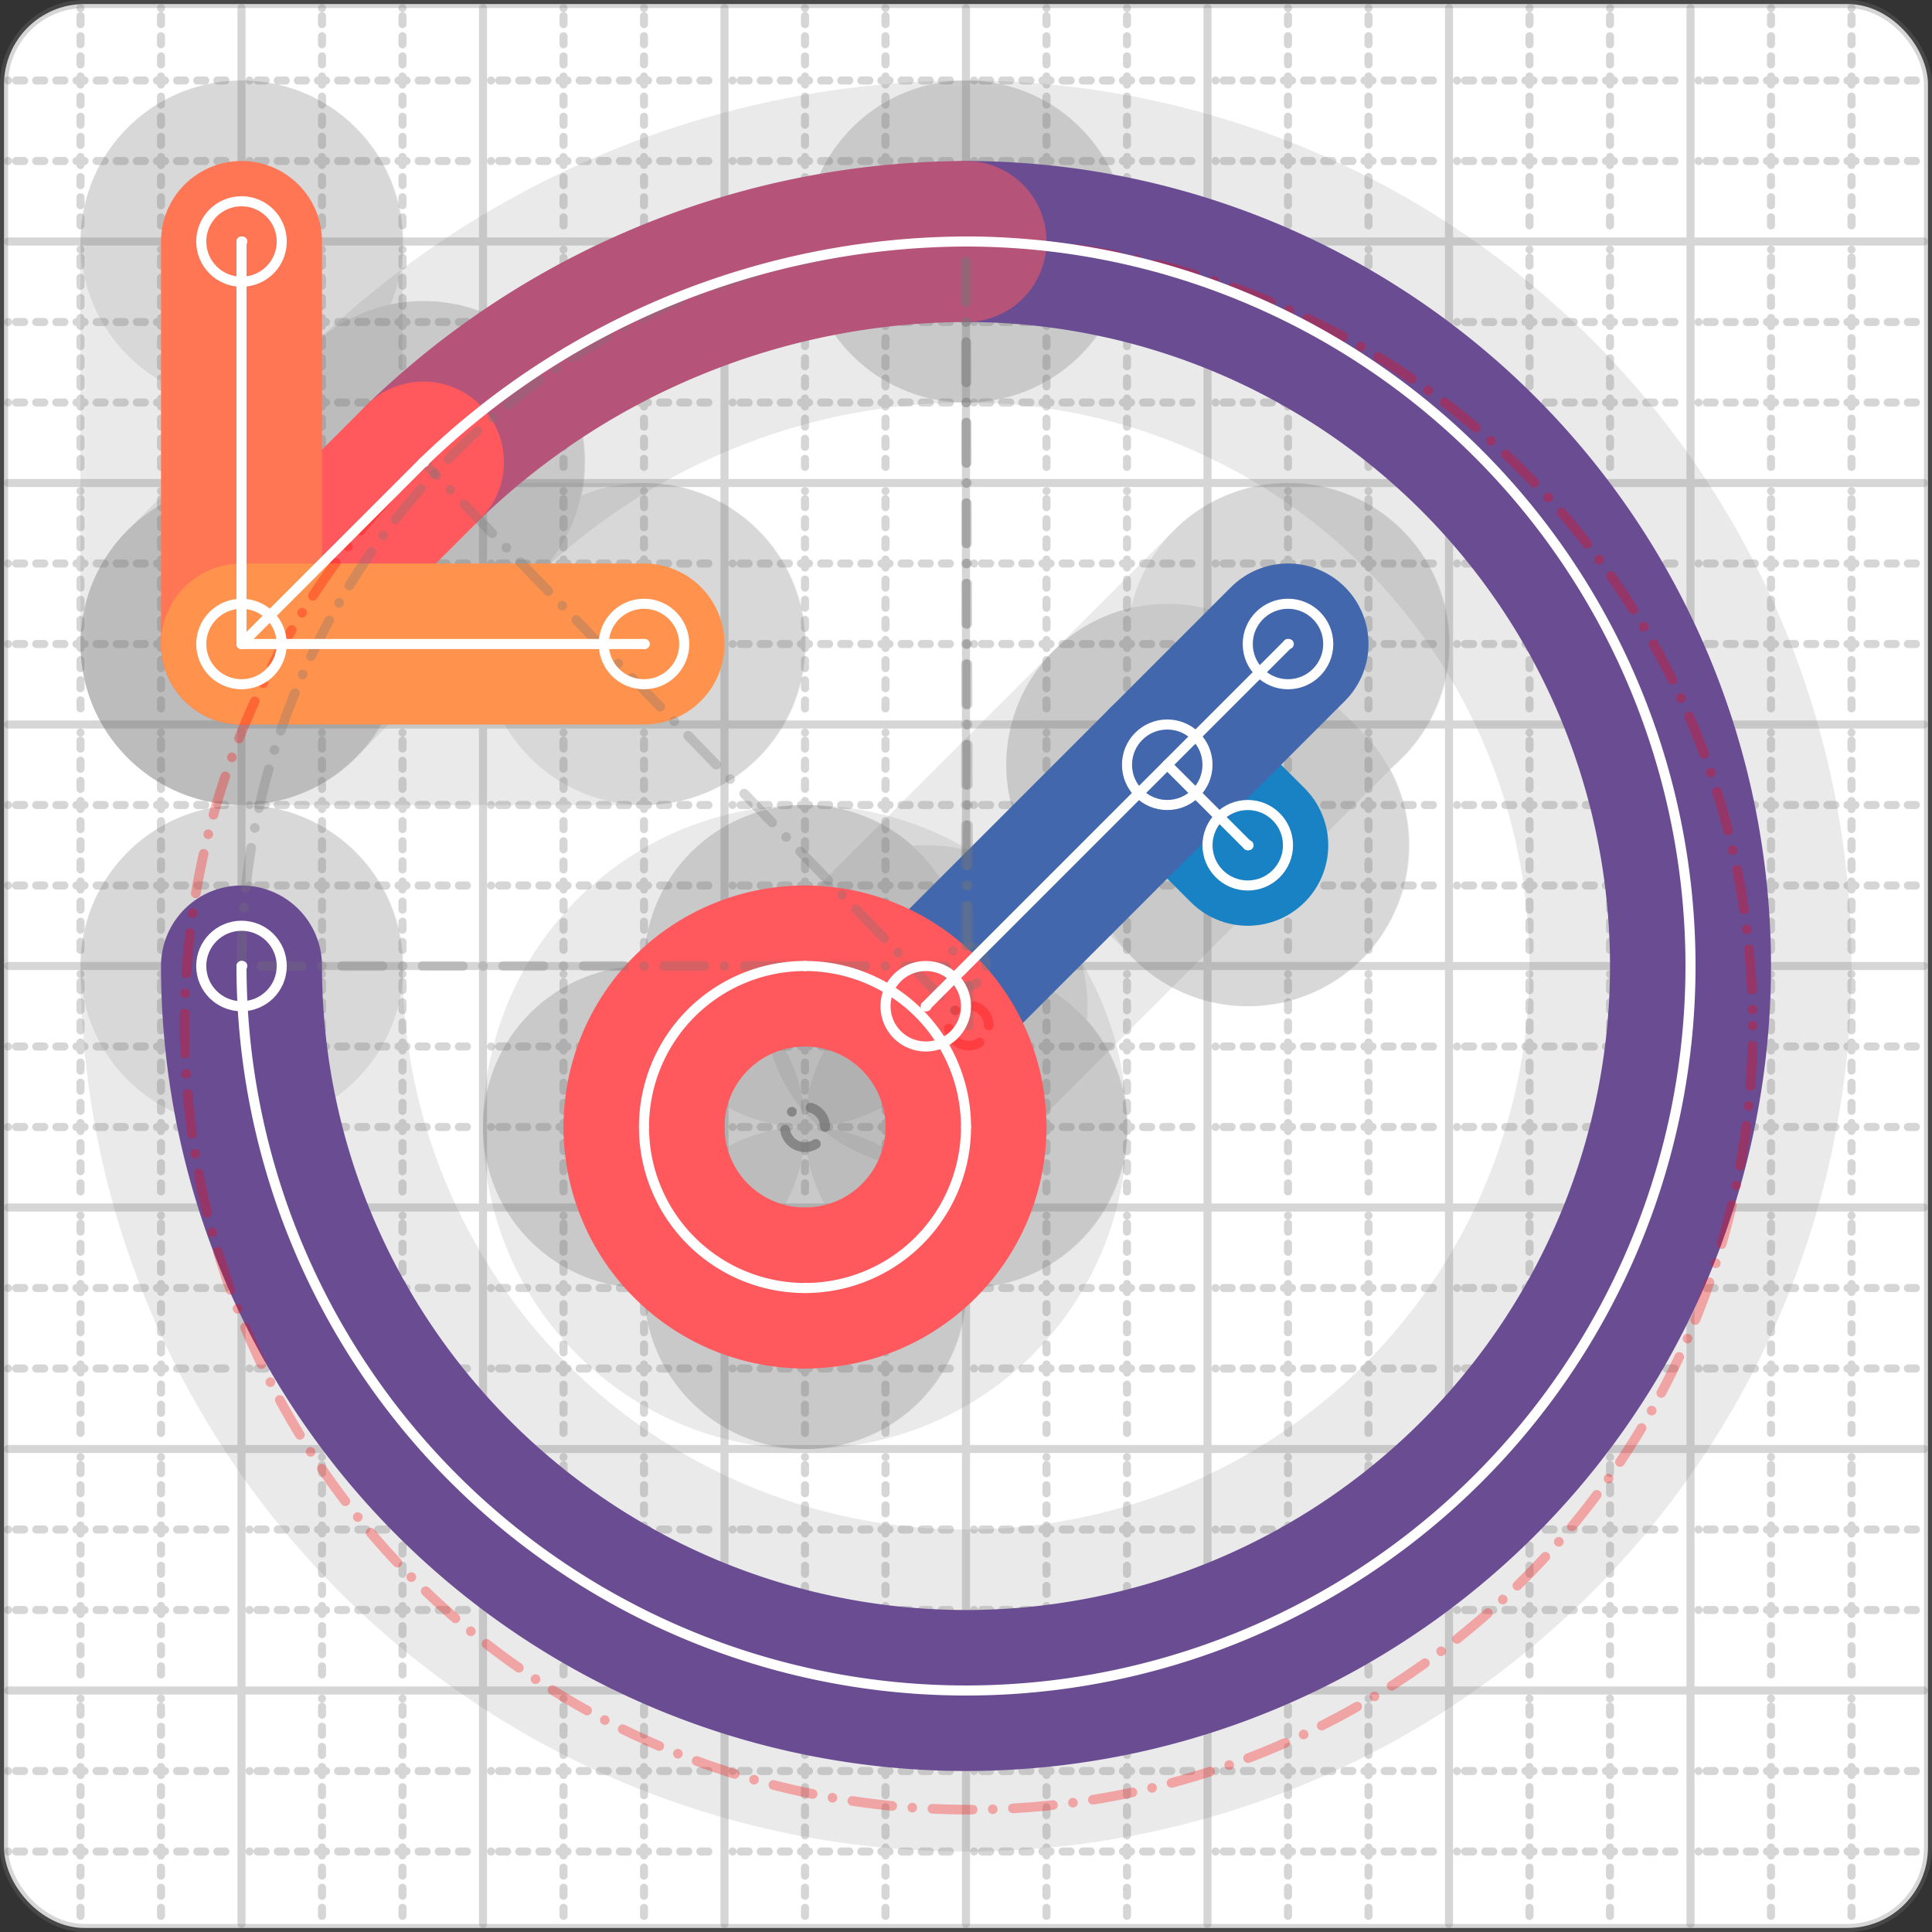 <svg xmlns="http://www.w3.org/2000/svg" width="24" height="24" viewBox="0 0 24 24" fill="none" stroke="currentColor" stroke-width="2" stroke-linecap="round" stroke-linejoin="round"><rect x="0" y="0" width="24" height="24" fill="#333333" stroke="none"/><style>
  @media screen and (prefers-color-scheme: light) {
    .svg-preview-grid-rect { fill: none }
  }
  @media screen and (prefers-color-scheme: dark) {
    .svg-preview-grid-rect { fill: none }
    .svg
    .svg-preview-grid-group,
    .svg-preview-radii-group,
    .svg-preview-shadow-mask-group,
    .svg-preview-shadow-group {
      stroke: #fff;
    }
  }
</style><g class="svg-preview-grid-group" stroke-linecap="butt" stroke-width="0.1" stroke="#777" stroke-opacity="0.3"><rect class="svg-preview-grid-rect" width="23.9" height="23.9" x="0.05" y="0.05" rx="1" fill="#fff"></rect><path stroke-dasharray="0 0.1 0.1 0.15 0.1 0.15 0.1 0.15 0.1 0.15 0.1 0.15 0.1 0.15 0.1 0.15 0.1 0.15 0.1 0.15 0.1 0.15 0.1 0.15 0 0.15" stroke-width="0.1" d="M0.1 1h23.8M1 0.1v23.8M0.1 2h23.8M2 0.1v23.8M0.1 4h23.8M4 0.1v23.8M0.1 5h23.8M5 0.1v23.8M0.1 7h23.8M7 0.1v23.8M0.1 8h23.8M8 0.1v23.8M0.1 10h23.8M10 0.1v23.8M0.1 11h23.8M11 0.1v23.8M0.1 13h23.8M13 0.1v23.8M0.1 14h23.8M14 0.1v23.8M0.1 16h23.8M16 0.1v23.8M0.1 17h23.8M17 0.1v23.8M0.1 19h23.8M19 0.1v23.8M0.1 20h23.8M20 0.1v23.8M0.1 22h23.8M22 0.1v23.8M0.1 23h23.8M23 0.1v23.8"></path><path d="M0.1 3h23.8M3 0.1v23.8M0.1 6h23.8M6 0.1v23.8M0.1 9h23.8M9 0.1v23.8M0.1 12h23.8M12 0.1v23.8M0.1 15h23.8M15 0.1v23.8M0.1 18h23.8M18 0.1v23.8M0.1 21h23.8M21 0.1v23.8"></path></g><g class="svg-preview-shadow-mask-group" stroke-width="4" stroke="#777" stroke-opacity="0.15"><mask id="svg-preview-shadow-mask-0" maskUnits="userSpaceOnUse" stroke-opacity="1" stroke-width="4" stroke="#000"><rect x="0" y="0" width="24" height="24" fill="#fff" stroke="none" rx="1"></rect><path d="M14.5 9.5h.01M15.5 10.5h.01"></path></mask><mask id="svg-preview-shadow-mask-1" maskUnits="userSpaceOnUse" stroke-opacity="1" stroke-width="4" stroke="#000"><rect x="0" y="0" width="24" height="24" fill="#fff" stroke="none" rx="1"></rect><path d="M16 8h.01M11.5 12.5h.01"></path></mask><mask id="svg-preview-shadow-mask-2" maskUnits="userSpaceOnUse" stroke-opacity="1" stroke-width="4" stroke="#000"><rect x="0" y="0" width="24" height="24" fill="#fff" stroke="none" rx="1"></rect><path d="M3 12h.01M12 3h.01M5.26 5.74h.01M3 8h.01"></path></mask><mask id="svg-preview-shadow-mask-3" maskUnits="userSpaceOnUse" stroke-opacity="1" stroke-width="4" stroke="#000"><rect x="0" y="0" width="24" height="24" fill="#fff" stroke="none" rx="1"></rect><path d="M3 3h.01M3 8h.01M8 8h.01"></path></mask><mask id="svg-preview-shadow-mask-4" maskUnits="userSpaceOnUse" stroke-opacity="1" stroke-width="4" stroke="#000"><rect x="0" y="0" width="24" height="24" fill="#fff" stroke="none" rx="1"></rect><path d="M10 12h.01M12 14h.01M10 16h.01M8 14h.01"></path></mask></g><g class="svg-preview-shadow-group" stroke-width="4" stroke="#777" stroke-opacity="0.15"><path mask="url(#svg-preview-shadow-mask-0)" d="M 14.5 9.5 L 15.5 10.5"></path><path mask="url(#svg-preview-shadow-mask-1)" d="M 16 8 L 11.5 12.5"></path><path mask="url(#svg-preview-shadow-mask-2)" d="M 3 12 A9 9 0 1 0 12 3"></path><path mask="url(#svg-preview-shadow-mask-2)" d="M 12 3 A9.74 9.74 0 0 0 5.26 5.74"></path><path mask="url(#svg-preview-shadow-mask-2)" d="M 5.26 5.74 L 3 8"></path><path mask="url(#svg-preview-shadow-mask-3)" d="M 3 3 L 3 8"></path><path mask="url(#svg-preview-shadow-mask-3)" d="M 3 8 L 8 8"></path><path mask="url(#svg-preview-shadow-mask-4)" d="M 10 12 A2 2 0 0 1 12 14"></path><path mask="url(#svg-preview-shadow-mask-4)" d="M 12 14 A2 2 0 0 1 10 16"></path><path mask="url(#svg-preview-shadow-mask-4)" d="M 10 16 A2 2 0 0 1 8 14"></path><path mask="url(#svg-preview-shadow-mask-4)" d="M 8 14 A2 2 0 0 1 10 12"></path><path d="M14.5 9.5h.01M15.5 10.5h.01M16 8h.01M11.5 12.5h.01M3 12h.01M12 3h.01M5.26 5.74h.01M3 8h.01M3 3h.01M8 8h.01M10 12h.01M12 14h.01M10 16h.01M8 14h.01"></path></g><g class="svg-preview-handles-group" stroke-width="0.12" stroke="#777" stroke-opacity="0.6"></g><g class="svg-preview-colored-path-group"><path d="M 14.5 9.5 L 15.5 10.5" stroke="#1982c4"></path><path d="M 16 8 L 11.5 12.5" stroke="#4267AC"></path><path d="M 3 12 A9 9 0 1 0 12 3" stroke="#6a4c93"></path><path d="M 12 3 A9.74 9.74 0 0 0 5.26 5.74" stroke="#B55379"></path><path d="M 5.26 5.74 L 3 8" stroke="#FF595E"></path><path d="M 3 3 L 3 8" stroke="#FF7655"></path><path d="M 3 8 L 8 8" stroke="#ff924c"></path><path d="M 10 12 A2 2 0 0 1 12 14" stroke="#FF595E"></path><path d="M 12 14 A2 2 0 0 1 10 16" stroke="#FF595E"></path><path d="M 10 16 A2 2 0 0 1 8 14" stroke="#FF595E"></path><path d="M 8 14 A2 2 0 0 1 10 12" stroke="#FF595E"></path></g><g class="svg-preview-radii-group" stroke-width="0.12" stroke-dasharray="0 0.25 0.25" stroke="#777" stroke-opacity="0.3"><path d="M3 12 12 12 12 3"></path><circle cy="12" cx="12" r="0.25" stroke-dasharray="0"></circle><circle cy="12" cx="12" r="9"></circle><path d="M12 3 12.033 12.74 5.26 5.74"></path><circle cy="12.74" cx="12.033" r="0.25" stroke-dasharray="0" stroke="red"></circle><circle cy="12.74" cx="12.033" r="9.74" stroke="red"></circle><circle cy="14" cx="10" r="0.25" stroke-dasharray="0"></circle><circle cy="14" cx="10" r="2"></circle><circle cy="14" cx="10" r="0.25" stroke-dasharray="0"></circle><circle cy="14" cx="10" r="2"></circle><circle cy="14" cx="10" r="0.25" stroke-dasharray="0"></circle><circle cy="14" cx="10" r="2"></circle><circle cy="14" cx="10" r="0.25" stroke-dasharray="0"></circle><circle cy="14" cx="10" r="2"></circle></g><g class="svg-preview-control-path-marker-mask-group" stroke-width="1" stroke="#000"><mask id="svg-preview-control-path-marker-mask-0" maskUnits="userSpaceOnUse"><rect x="0" y="0" width="24" height="24" fill="#fff" stroke="none" rx="1"></rect><path d="M14.5 9.5h.01"></path><path d="M15.5 10.5h.01"></path></mask><mask id="svg-preview-control-path-marker-mask-1" maskUnits="userSpaceOnUse"><rect x="0" y="0" width="24" height="24" fill="#fff" stroke="none" rx="1"></rect><path d="M16 8h.01"></path><path d="M11.5 12.5h.01"></path></mask><mask id="svg-preview-control-path-marker-mask-2" maskUnits="userSpaceOnUse"><rect x="0" y="0" width="24" height="24" fill="#fff" stroke="none" rx="1"></rect><path d="M3 12h.01"></path><path d="M12 3h.01"></path></mask><mask id="svg-preview-control-path-marker-mask-3" maskUnits="userSpaceOnUse"><rect x="0" y="0" width="24" height="24" fill="#fff" stroke="none" rx="1"></rect><path d="M12 3h.01"></path><path d="M5.26 5.74h.01"></path></mask><mask id="svg-preview-control-path-marker-mask-4" maskUnits="userSpaceOnUse"><rect x="0" y="0" width="24" height="24" fill="#fff" stroke="none" rx="1"></rect><path d="M5.26 5.74h.01"></path><path d="M3 8h.01"></path></mask><mask id="svg-preview-control-path-marker-mask-5" maskUnits="userSpaceOnUse"><rect x="0" y="0" width="24" height="24" fill="#fff" stroke="none" rx="1"></rect><path d="M3 3h.01"></path><path d="M3 8h.01"></path></mask><mask id="svg-preview-control-path-marker-mask-6" maskUnits="userSpaceOnUse"><rect x="0" y="0" width="24" height="24" fill="#fff" stroke="none" rx="1"></rect><path d="M3 8h.01"></path><path d="M8 8h.01"></path></mask></g><g class="svg-preview-control-path-group" stroke="#fff" stroke-width="0.125"><path mask="url(#svg-preview-control-path-marker-mask-0)" d="M 14.5 9.5 L 15.5 10.5"></path><path mask="url(#svg-preview-control-path-marker-mask-1)" d="M 16 8 L 11.5 12.5"></path><path mask="url(#svg-preview-control-path-marker-mask-2)" d="M 3 12 A9 9 0 1 0 12 3"></path><path mask="url(#svg-preview-control-path-marker-mask-3)" d="M 12 3 A9.74 9.74 0 0 0 5.26 5.74"></path><path mask="url(#svg-preview-control-path-marker-mask-4)" d="M 5.26 5.74 L 3 8"></path><path mask="url(#svg-preview-control-path-marker-mask-5)" d="M 3 3 L 3 8"></path><path mask="url(#svg-preview-control-path-marker-mask-6)" d="M 3 8 L 8 8"></path><path d="M 10 12 A2 2 0 0 1 12 14"></path><path d="M 12 14 A2 2 0 0 1 10 16"></path><path d="M 10 16 A2 2 0 0 1 8 14"></path><path d="M 8 14 A2 2 0 0 1 10 12"></path></g><g class="svg-preview-control-path-marker-group" stroke="#fff" stroke-width="0.125"><path d="M14.5 9.5h.01M15.5 10.5h.01M16 8h.01M11.5 12.5h.01M3 12h.01M12 3h.01M12 3h.01M5.26 5.74h.01M5.26 5.74h.01M3 8h.01M3 3h.01M3 8h.01M3 8h.01M8 8h.01"></path><circle cx="14.5" cy="9.5" r="0.5"></circle><circle cx="15.5" cy="10.5" r="0.5"></circle><circle cx="16" cy="8" r="0.5"></circle><circle cx="11.5" cy="12.5" r="0.5"></circle><circle cx="3" cy="12" r="0.5"></circle><circle cx="3" cy="8" r="0.5"></circle><circle cx="3" cy="3" r="0.5"></circle><circle cx="8" cy="8" r="0.5"></circle></g><g class="svg-preview-handles-group" stroke-width="0.12" stroke="#FFF" stroke-opacity="0.3"></g></svg>